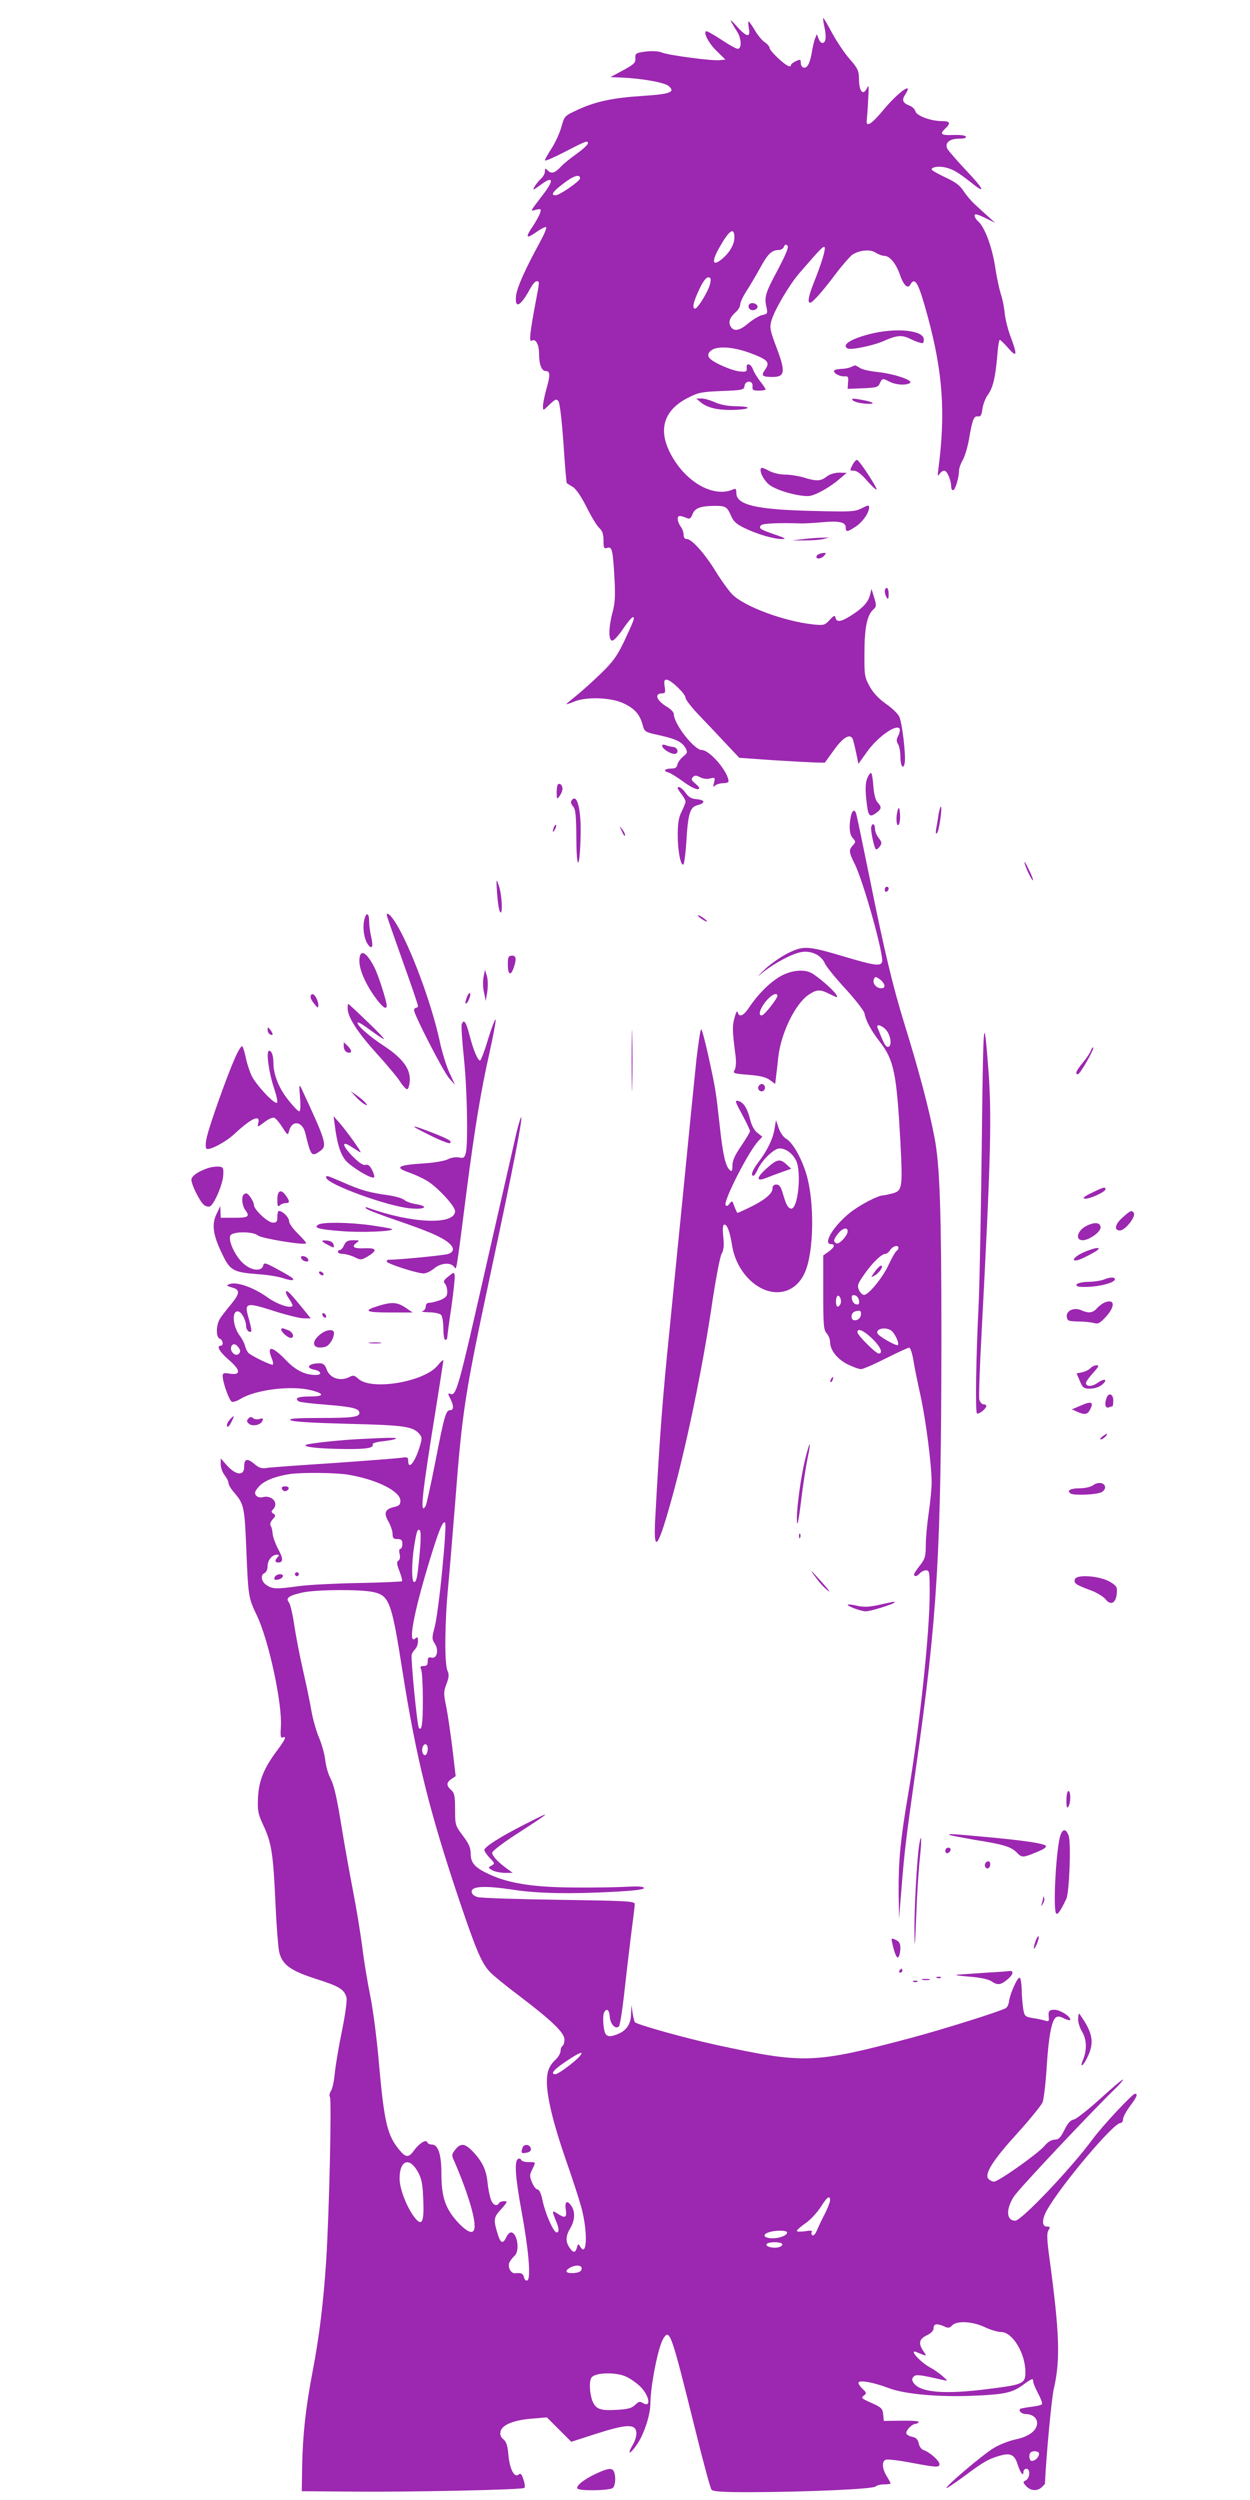<?xml version="1.0" standalone="no"?>
<!DOCTYPE svg PUBLIC "-//W3C//DTD SVG 20010904//EN"
 "http://www.w3.org/TR/2001/REC-SVG-20010904/DTD/svg10.dtd">
<svg version="1.0" xmlns="http://www.w3.org/2000/svg"
 width="640pt" height="1280pt" viewBox="0 0 640 1280"
 preserveAspectRatio="xMidYMid meet">
<g transform="translate(0,1280) scale(0.1,-0.1)"
fill="#9c27b0" stroke="none">
<path d="M3744 12688 c9 -16 22 -38 30 -50 23 -36 24 -88 3 -88 -7 0 -44 20
-81 45 -38 25 -73 45 -78 45 -21 0 8 -59 50 -100 l46 -45 -28 -3 c-38 -5 -271
26 -300 40 -15 6 -46 8 -80 4 -51 -7 -54 -9 -53 -34 2 -23 -6 -31 -63 -62
l-65 -35 55 -2 c110 -5 220 -25 243 -43 37 -31 10 -42 -132 -51 -155 -10 -242
-29 -333 -71 -67 -31 -68 -31 -84 -89 -9 -32 -32 -81 -50 -109 -19 -29 -34
-56 -34 -61 0 -5 43 13 95 40 118 61 125 63 125 47 0 -7 -26 -31 -57 -53 -32
-23 -67 -51 -78 -63 -32 -35 -51 -42 -69 -24 -15 14 -16 14 -16 -4 0 -10 -9
-27 -21 -38 -19 -17 -44 -54 -36 -54 2 0 18 11 37 25 62 46 68 24 12 -49 -72
-95 -69 -88 -38 -80 26 6 28 5 21 -17 -4 -13 -21 -43 -36 -66 -41 -59 -36 -69
16 -32 25 18 48 29 51 26 4 -4 -10 -37 -30 -74 -78 -143 -119 -235 -124 -278
-7 -70 24 -53 73 38 11 20 25 37 32 37 16 0 17 4 -6 -115 -27 -144 -33 -197
-20 -190 21 14 39 -17 39 -67 0 -54 13 -88 35 -88 22 0 23 -21 3 -90 -10 -36
-18 -76 -18 -89 0 -25 0 -25 33 7 29 28 36 31 46 18 7 -9 17 -92 26 -216 7
-111 15 -203 17 -204 2 -1 15 -10 31 -19 17 -11 44 -51 71 -105 24 -48 53 -96
65 -106 15 -14 21 -31 21 -63 0 -39 2 -44 19 -38 25 8 29 -12 37 -155 5 -90 3
-129 -10 -176 -21 -79 -21 -144 -1 -144 8 0 33 27 55 60 22 33 45 60 50 60 12
0 6 -16 -45 -125 -35 -73 -57 -104 -117 -162 -40 -39 -97 -90 -125 -113 -29
-23 -53 -43 -53 -45 0 -2 17 3 38 12 58 26 184 23 250 -6 60 -27 87 -57 102
-111 10 -38 11 -38 88 -55 85 -19 115 -34 133 -67 10 -19 8 -25 -14 -42 -14
-12 -27 -30 -29 -41 -2 -14 -11 -20 -30 -20 -35 0 -45 -12 -16 -20 13 -4 46
-25 75 -46 47 -35 83 -49 83 -33 0 3 -10 14 -22 24 -18 15 -20 21 -11 31 10
10 17 10 37 0 14 -8 35 -11 51 -7 26 7 27 5 21 -21 -6 -23 -5 -26 5 -15 7 6
26 12 41 12 15 0 28 4 28 9 0 48 -96 161 -137 161 -39 0 -143 134 -143 184 0
9 -16 26 -35 37 -55 33 -67 69 -24 69 15 0 17 6 12 35 -4 28 -2 35 10 35 22 0
97 -73 97 -93 0 -9 33 -52 74 -94 41 -43 103 -108 138 -146 l63 -67 170 -12
c94 -6 192 -11 219 -12 l49 -1 47 65 c48 67 84 87 97 54 3 -10 11 -42 17 -71
l11 -54 43 60 c54 77 151 146 168 120 3 -6 0 -22 -7 -36 -10 -19 -10 -28 -1
-43 7 -11 12 -40 12 -64 0 -48 15 -70 22 -33 7 38 -13 209 -28 238 -7 15 -38
45 -69 66 -35 25 -64 55 -82 88 -26 47 -28 57 -27 170 0 129 13 194 44 223 18
16 18 21 6 62 l-14 45 -7 -30 c-10 -38 -36 -67 -95 -105 -53 -34 -77 -38 -82
-13 -3 14 -8 13 -30 -11 -25 -27 -30 -29 -85 -23 -150 16 -356 93 -415 155
-19 20 -57 73 -84 117 -55 90 -122 165 -147 165 -11 0 -17 8 -17 23 0 12 -7
31 -15 41 -8 11 -15 28 -15 39 0 19 10 20 50 3 11 -4 19 2 26 22 12 31 42 42
118 42 51 0 60 -6 79 -51 12 -28 27 -43 70 -63 63 -31 148 -56 192 -56 23 0
14 6 -37 23 -77 26 -86 33 -71 48 9 9 87 13 208 9 17 0 63 2 102 6 89 8 123 1
123 -26 0 -26 8 -25 53 5 36 25 67 70 67 98 0 12 -7 11 -37 -5 -36 -18 -52
-19 -253 -14 -291 7 -390 31 -390 92 0 21 -3 25 -17 18 -103 -45 -250 42 -324
191 -60 121 -27 218 95 279 52 27 71 30 172 34 106 4 113 6 116 26 4 30 44 29
41 -1 -2 -20 2 -23 32 -23 19 0 35 3 35 6 0 3 -13 23 -29 43 -15 20 -31 46
-35 58 -10 30 -36 39 -33 10 2 -19 -2 -22 -32 -19 -45 3 -149 50 -161 72 -7
13 -4 22 9 34 30 27 119 21 211 -15 84 -32 94 -45 65 -85 -19 -28 -11 -34 41
-34 63 0 67 26 20 150 -33 87 -36 102 -27 136 15 55 92 186 145 247 109 126
123 140 128 131 6 -10 -16 -84 -56 -183 -26 -66 -33 -101 -18 -101 12 0 63 57
131 148 34 45 73 89 85 98 38 24 92 29 120 10 14 -9 34 -16 44 -16 27 0 59
-39 78 -92 19 -58 42 -80 55 -55 24 42 42 9 88 -160 79 -291 93 -498 55 -788
-4 -32 -3 -36 6 -22 6 9 17 17 25 17 14 0 35 -49 35 -81 0 -11 4 -19 10 -19
10 0 30 63 30 99 0 13 9 38 19 55 10 17 25 65 32 106 17 100 25 122 46 118 14
-2 19 6 23 40 4 23 16 55 28 71 26 35 38 87 48 199 3 45 9 82 13 82 3 0 23
-19 43 -42 45 -52 48 -37 13 56 -14 36 -28 92 -31 123 -3 32 -12 76 -20 98 -7
22 -21 85 -29 140 -16 102 -53 201 -86 231 -11 9 -19 23 -19 31 0 10 14 6 53
-12 l52 -26 -35 32 c-19 17 -50 45 -68 62 -19 17 -45 48 -58 68 -18 29 -42 47
-94 71 -38 18 -70 36 -70 40 0 14 40 19 77 9 37 -10 64 -27 137 -85 66 -52 49
-19 -37 71 -46 49 -89 99 -96 110 -16 31 10 53 60 53 26 0 38 4 34 11 -4 6
-31 9 -61 8 -64 -3 -75 4 -46 31 32 30 27 40 -16 40 -56 0 -129 27 -135 50 -3
11 -16 24 -30 29 -35 14 -41 28 -23 56 47 72 -34 15 -111 -78 -61 -74 -91 -92
-85 -51 1 10 5 57 7 104 4 61 3 79 -4 63 -21 -47 -43 -24 -43 45 -1 41 -7 53
-47 99 -26 29 -66 89 -90 133 -24 45 -45 80 -46 78 -2 -2 1 -25 7 -51 10 -50
6 -77 -12 -77 -6 0 -15 10 -19 23 l-9 22 -10 -25 c-5 -14 -12 -46 -16 -71 -4
-26 -13 -54 -20 -64 -15 -21 -36 -12 -36 15 0 16 -3 17 -25 7 -14 -7 -25 -15
-25 -19 0 -17 -23 -6 -65 33 -25 23 -45 47 -45 54 0 7 -11 20 -25 29 -13 9
-36 36 -50 61 -15 25 -29 45 -32 45 -3 0 -2 -16 1 -35 10 -50 -12 -46 -64 13
-23 26 -35 35 -26 20z m-774 -801 c0 -14 -105 -87 -126 -87 -26 0 -14 19 39
59 52 41 87 52 87 28z m790 -303 c0 -35 -24 -77 -61 -108 -49 -42 -58 -19 -19
51 53 95 80 114 80 57z m221 -168 c-63 -117 -69 -138 -56 -192 6 -28 4 -32
-22 -37 -15 -3 -47 -22 -70 -41 -46 -40 -77 -46 -93 -16 -12 23 -3 45 29 74
12 11 21 27 21 38 0 10 15 42 34 71 18 28 50 82 70 119 37 68 58 88 94 88 11
0 23 8 26 17 5 12 10 13 18 5 7 -7 -7 -42 -51 -126z m-345 -68 c-7 -35 -63
-128 -77 -128 -17 0 -9 34 21 98 18 39 35 62 46 62 13 0 15 -6 10 -32z"/>
<path d="M3835 11240 c-4 -7 -3 -16 3 -22 14 -14 45 -2 40 15 -6 16 -34 21
-43 7z"/>
<path d="M4451 11089 c-97 -25 -142 -55 -112 -73 16 -10 136 15 190 40 61 27
90 30 129 10 15 -7 37 -17 50 -20 18 -6 22 -4 22 16 0 48 -146 62 -279 27z"/>
<path d="M4355 10920 c-11 -5 -35 -9 -52 -9 -18 -1 -33 -5 -33 -11 0 -13 32
-29 55 -27 17 2 20 -4 17 -31 l-2 -33 77 3 c70 3 79 5 88 26 12 26 14 26 51 7
32 -16 82 -19 103 -6 20 13 -80 47 -164 56 -39 4 -80 13 -92 21 -12 8 -24 14
-25 13 -2 0 -12 -4 -23 -9z"/>
<path d="M3588 10740 c32 -27 86 -40 157 -39 90 1 117 17 30 19 -47 0 -84 7
-114 20 -24 11 -55 20 -70 20 l-26 -1 23 -19z"/>
<path d="M4367 10750 c6 -7 36 -15 65 -17 61 -4 41 10 -32 22 -36 6 -43 5 -33
-5z"/>
<path d="M4365 10420 c-15 -29 -15 -30 7 -30 15 0 38 -17 67 -51 24 -27 46
-48 49 -45 5 6 -83 142 -99 151 -4 3 -15 -8 -24 -25z"/>
<path d="M3898 10404 c-13 -12 8 -57 37 -83 33 -29 140 -61 202 -61 32 0 110
43 163 89 l35 30 -38 1 c-24 0 -49 -8 -64 -20 -31 -24 -52 -25 -117 -5 -27 8
-70 15 -95 15 -27 0 -62 8 -83 19 -19 11 -38 18 -40 15z"/>
<path d="M4115 10040 l-60 -7 65 0 c36 0 79 3 95 7 l30 8 -35 -1 c-19 0 -62
-3 -95 -7z"/>
<path d="M4193 9963 c-7 -2 -13 -9 -13 -14 0 -14 26 -10 40 6 10 12 10 15 -1
14 -8 0 -20 -3 -26 -6z"/>
<path d="M4530 9773 c0 -10 5 -25 10 -33 7 -11 10 -7 10 18 0 17 -4 32 -10 32
-5 0 -10 -8 -10 -17z"/>
<path d="M3390 8982 c0 -15 41 -42 63 -42 26 0 18 35 -8 36 -11 1 -28 5 -37 9
-11 4 -18 3 -18 -3z"/>
<path d="M4454 8839 c-21 -26 -26 -60 -19 -128 9 -89 15 -99 49 -75 30 22 32
31 9 56 -11 12 -19 44 -22 90 -5 55 -9 68 -17 57z"/>
<path d="M2856 8783 c-3 -3 -6 -22 -6 -42 1 -34 2 -35 15 -17 8 11 15 28 15
37 0 20 -14 32 -24 22z"/>
<path d="M3470 8764 c0 -3 9 -17 20 -31 11 -14 20 -31 20 -37 0 -7 -9 -29 -20
-51 -15 -30 -20 -59 -20 -120 0 -82 15 -159 29 -151 4 3 11 54 15 113 8 146
19 181 56 190 43 11 41 27 -2 31 -28 2 -43 11 -58 33 -19 26 -40 38 -40 23z"/>
<path d="M2925 8699 c-4 -5 0 -18 9 -28 13 -14 16 -45 17 -167 1 -177 19 -152
22 31 2 130 -21 209 -48 164z"/>
<path d="M4598 8657 c-12 -30 -10 -93 3 -80 5 5 9 30 7 54 -2 31 -5 39 -10 26z"/>
<path d="M4805 8628 c-3 -24 -9 -56 -12 -73 -3 -20 -2 -27 5 -20 10 10 28 135
19 135 -3 0 -8 -19 -12 -42z"/>
<path d="M4356 8619 c-10 -53 -7 -92 11 -111 15 -17 15 -19 0 -36 -22 -24 -21
-34 7 -91 45 -87 154 -477 142 -507 -8 -22 -41 -17 -186 26 -195 58 -214 59
-293 21 -37 -18 -90 -55 -119 -82 -44 -42 -45 -45 -10 -16 56 45 147 94 193
102 51 10 104 -15 122 -57 8 -18 56 -77 106 -131 50 -55 94 -111 97 -125 8
-41 34 -88 80 -148 71 -91 85 -162 104 -510 12 -235 10 -250 -39 -264 -20 -5
-41 -10 -48 -10 -27 0 -121 -49 -171 -89 -85 -68 -141 -161 -97 -161 23 0 18
-16 -12 -38 l-28 -20 0 -190 c0 -167 2 -192 18 -209 9 -11 17 -30 17 -44 0
-41 36 -87 89 -114 28 -14 59 -25 69 -25 11 0 68 25 127 55 60 30 114 55 120
55 6 0 16 -30 22 -67 6 -38 23 -120 37 -183 27 -125 56 -352 56 -441 0 -31 -7
-100 -15 -155 -8 -54 -15 -129 -15 -165 0 -58 -4 -71 -30 -104 -17 -21 -30
-42 -30 -46 0 -14 16 -10 30 6 7 8 21 15 31 15 18 0 19 -9 19 -117 0 -203 -51
-681 -110 -1028 -40 -235 -50 -342 -49 -502 l2 -138 13 160 c15 187 22 246 74
615 110 774 129 1099 130 2200 0 641 -8 886 -35 1024 -29 152 -79 340 -155
586 -58 187 -103 375 -175 733 -36 177 -68 330 -71 340 -8 26 -21 20 -28 -14z
m172 -863 c2 -10 -3 -16 -16 -16 -25 0 -46 25 -38 46 6 15 9 15 29 1 12 -8 23
-22 25 -31z m11 -232 c24 -31 28 -84 7 -84 -12 0 -21 17 -53 98 -9 23 25 12
46 -14z m-199 -1028 c0 -23 -45 -70 -58 -62 -17 10 -15 19 9 50 22 28 49 35
49 12z m260 -85 c0 -6 -5 -13 -10 -16 -6 -4 -23 -34 -39 -68 -30 -67 -104
-157 -127 -157 -8 0 -20 11 -26 25 -10 22 -7 32 27 80 40 58 88 105 108 105 7
0 18 9 25 20 12 20 42 28 42 11z m-296 -285 c-3 -9 -10 -16 -15 -16 -11 0 -12
43 -2 54 10 10 24 -20 17 -38z m94 16 c3 -19 -1 -23 -15 -20 -10 2 -19 14 -21
26 -3 19 1 23 15 20 10 -2 19 -14 21 -26z m10 -74 c-4 -31 -48 -39 -48 -10 0
20 12 30 38 31 8 1 12 -8 10 -21z m151 -78 c20 -10 47 -67 38 -77 -7 -6 -93
42 -103 58 -14 23 33 37 65 19z m-94 -43 c43 -41 58 -77 34 -77 -15 0 -109 94
-109 109 0 23 31 10 75 -32z"/>
<path d="M4479 6289 c-22 -31 -22 -31 -1 -20 24 13 49 51 33 51 -5 0 -20 -14
-32 -31z"/>
<path d="M2836 8565 c-9 -26 -7 -32 5 -12 6 10 9 21 6 23 -2 3 -7 -2 -11 -11z"/>
<path d="M4460 8558 c1 -29 16 -98 24 -106 4 -3 12 3 20 13 12 17 12 23 -5 44
-10 13 -19 34 -19 47 0 13 -4 24 -10 24 -5 0 -10 -10 -10 -22z"/>
<path d="M3181 8550 c14 -31 19 -36 19 -24 0 6 -7 19 -16 30 -14 18 -14 18 -3
-6z"/>
<path d="M5246 8380 c7 -29 43 -100 43 -85 0 6 -11 33 -25 60 -13 28 -21 39
-18 25z"/>
<path d="M2545 8227 c3 -43 9 -86 15 -95 15 -27 11 86 -6 133 -13 39 -14 39
-9 -38z"/>
<path d="M4530 8244 c0 -8 5 -12 10 -9 6 3 10 10 10 16 0 5 -4 9 -10 9 -5 0
-10 -7 -10 -16z"/>
<path d="M1864 8085 c-8 -42 1 -94 20 -121 21 -28 28 -12 17 37 -6 24 -11 61
-11 82 0 47 -17 48 -26 2z"/>
<path d="M1980 8114 c0 -3 36 -106 80 -230 44 -123 80 -228 80 -234 0 -5 -4
-10 -10 -10 -5 0 -10 -6 -10 -12 0 -24 149 -313 179 -348 l31 -35 -30 65 c-16
36 -39 110 -50 165 -41 188 -147 475 -223 598 -25 41 -47 60 -47 41z"/>
<path d="M3574 8111 c7 -11 46 -35 46 -28 0 3 -12 12 -26 22 -15 9 -23 12 -20
6z"/>
<path d="M1840 7879 c0 -46 34 -122 85 -191 34 -46 55 -60 55 -37 0 22 -42
154 -62 194 -43 85 -78 100 -78 34z"/>
<path d="M2600 7863 c0 -52 14 -63 29 -21 17 47 14 67 -9 65 -17 -1 -20 -8
-20 -44z"/>
<path d="M2476 7799 c-4 -20 -4 -56 2 -80 l9 -44 8 48 c4 28 3 62 -2 80 l-10
32 -7 -36z"/>
<path d="M3995 7801 c-54 -31 -116 -93 -160 -160 -29 -43 -51 -52 -58 -23 -2
10 -9 -1 -16 -28 -12 -42 -12 -65 5 -196 4 -30 2 -59 -4 -71 -11 -19 -7 -20
71 -26 59 -5 89 -12 109 -27 l27 -20 5 43 c3 23 8 66 11 96 14 122 86 270 154
317 43 29 60 30 112 3 39 -19 40 -19 30 -1 -12 22 -94 93 -128 111 -39 20
-104 13 -158 -18z m-15 -100 c0 -14 -63 -94 -77 -99 -24 -7 -13 33 18 71 28
34 59 49 59 28z"/>
<path d="M2391 7696 c-6 -16 -10 -31 -7 -33 7 -8 28 37 23 50 -3 7 -10 -1 -16
-17z"/>
<path d="M1590 7696 c0 -8 9 -24 20 -37 17 -21 19 -22 20 -6 0 23 -18 57 -30
57 -6 0 -10 -6 -10 -14z"/>
<path d="M1780 7637 c0 -44 50 -122 145 -227 53 -58 108 -124 123 -147 15 -24
32 -41 37 -40 6 2 11 20 13 41 5 61 -35 117 -131 180 -82 54 -145 111 -135
121 3 3 32 -15 65 -40 34 -25 64 -45 69 -45 4 0 -34 41 -86 90 -52 50 -95 90
-97 90 -2 0 -3 -10 -3 -23z"/>
<path d="M3234 7370 c0 -140 2 -198 3 -127 2 70 2 184 0 255 -1 70 -3 12 -3
-128z"/>
<path d="M2500 7483 c-18 -62 -38 -113 -42 -113 -12 0 -34 52 -55 133 -17 66
-28 81 -39 53 -3 -8 2 -85 11 -171 17 -162 22 -439 10 -488 -7 -25 -11 -28
-36 -23 -15 3 -40 -1 -57 -10 -17 -8 -68 -17 -114 -20 -143 -9 -162 -20 -82
-48 26 -9 66 -27 89 -41 52 -30 145 -130 145 -156 0 -72 -221 -64 -445 17 -14
5 -17 4 -10 -4 6 -6 75 -33 155 -60 166 -57 225 -83 263 -112 34 -27 34 -48 3
-60 -19 -7 -253 -30 -308 -30 -5 0 -8 -4 -8 -9 0 -11 156 -61 189 -61 13 0 36
11 53 25 34 29 85 33 103 9 13 -18 9 -43 65 396 40 308 73 510 116 699 19 85
33 161 32 170 -2 9 -19 -35 -38 -96z"/>
<path d="M5027 6965 c-4 -346 -11 -722 -16 -835 -14 -282 -18 -557 -9 -566 8
-8 48 23 48 38 0 4 -7 8 -15 8 -8 0 -17 11 -21 24 -3 13 2 160 11 327 49 931
54 1129 34 1383 -22 282 -25 240 -32 -379z"/>
<path d="M1370 7528 c0 -9 5 -20 11 -23 17 -11 20 0 4 21 -13 17 -14 17 -15 2z"/>
<path d="M3566 7378 c-9 -84 -41 -405 -71 -713 -31 -308 -60 -603 -65 -655
-38 -369 -53 -574 -75 -981 -10 -181 10 -165 74 61 80 278 170 711 220 1057
17 111 37 216 45 232 12 22 14 45 9 90 -4 44 -2 61 6 61 15 0 28 -36 40 -111
18 -108 95 -204 185 -229 80 -22 152 15 187 95 47 106 50 364 7 505 -26 85
-71 163 -105 181 -12 7 -28 30 -36 53 l-14 41 -7 -43 c-8 -52 -36 -110 -82
-171 -32 -42 -43 -71 -26 -71 4 0 13 14 21 31 21 48 84 109 112 109 32 0 65
-24 84 -60 31 -61 10 -260 -27 -248 -15 5 -24 22 -40 78 -10 34 -18 45 -33 45
-14 0 -20 -7 -20 -22 -1 -26 -45 -61 -123 -98 -29 -14 -54 -25 -56 -25 -2 0
-9 15 -16 33 -10 30 -12 31 -25 14 -8 -12 -15 -14 -20 -7 -12 20 116 272 167
327 l21 23 -25 20 c-16 12 -30 38 -37 67 -15 60 -34 89 -61 96 -19 5 -17 -2
20 -70 22 -41 40 -79 40 -84 0 -6 -20 -39 -45 -76 -32 -47 -45 -75 -45 -100 0
-29 -3 -33 -13 -24 -22 18 -36 79 -52 227 -20 179 -20 183 -57 352 -17 78 -34
142 -38 142 -4 0 -14 -69 -24 -152z"/>
<path d="M1760 7442 c0 -12 7 -25 15 -29 27 -10 30 6 7 30 l-22 21 0 -22z"/>
<path d="M1203 7383 c-40 -90 -127 -334 -143 -401 -8 -33 -9 -57 -3 -63 12
-12 97 32 143 75 88 82 135 103 122 54 -5 -20 -3 -20 31 6 20 16 43 26 51 23
9 -4 27 -25 42 -49 26 -41 28 -42 34 -19 14 58 68 51 83 -10 29 -120 32 -123
75 -93 39 27 33 47 -96 324 -10 21 -11 12 -6 -47 4 -47 2 -73 -4 -73 -6 0 -31
26 -56 58 -47 58 -76 130 -76 188 0 39 -9 64 -22 64 -17 0 -2 -111 25 -191 13
-39 20 -72 15 -75 -13 -9 -103 87 -128 135 -11 22 -25 64 -31 93 -6 29 -14 57
-19 61 -4 4 -21 -23 -37 -60z"/>
<path d="M5585 7421 c-3 -11 -22 -39 -41 -62 -34 -41 -42 -59 -25 -59 11 0 85
129 78 137 -3 2 -8 -5 -12 -16z"/>
<path d="M3884 7239 c-10 -17 13 -36 27 -22 12 12 4 33 -11 33 -5 0 -12 -5
-16 -11z"/>
<path d="M1820 7186 c14 -15 34 -33 45 -39 18 -9 19 -9 6 7 -8 9 -28 27 -45
38 l-31 22 25 -28z"/>
<path d="M1714 7040 c11 -92 28 -147 55 -181 30 -35 135 -98 146 -87 4 3 -1
20 -10 38 -11 22 -21 29 -33 26 -12 -4 -33 10 -66 43 -57 58 -59 85 -3 47 21
-14 40 -26 43 -26 7 0 -69 106 -107 150 l-31 35 6 -45z"/>
<path d="M2646 7008 c-9 -40 -73 -320 -142 -623 -163 -720 -167 -734 -201
-721 -10 4 -10 -1 2 -24 19 -37 19 -60 0 -60 -22 0 -30 -27 -76 -264 -23 -117
-45 -219 -50 -227 -30 -50 -20 51 52 494 21 133 39 246 39 252 0 5 -14 -7 -30
-27 -69 -84 -340 -129 -406 -67 -18 17 -26 19 -42 10 -49 -26 -104 -8 -120 39
-8 22 -17 30 -36 30 -56 0 -75 -24 -26 -33 35 -7 40 -27 8 -27 -56 0 -103 23
-153 75 -69 72 -101 79 -75 14 7 -16 10 -32 7 -36 -6 -5 -99 39 -124 59 -6 5
-14 21 -18 35 -3 15 -15 37 -25 51 -41 51 -45 141 -6 126 16 -6 36 -47 36 -74
0 -19 17 -36 26 -27 3 3 -2 30 -11 61 -26 89 -20 91 136 41 60 -19 125 -35
144 -35 l36 0 -33 41 c-68 84 -87 104 -93 97 -4 -4 3 -21 15 -38 12 -17 20
-34 17 -37 -13 -13 -79 10 -124 42 -74 54 -164 85 -199 70 -16 -6 -14 -9 14
-17 42 -11 41 -30 -5 -86 -21 -25 -46 -57 -55 -71 -22 -32 -24 -97 -3 -105 17
-6 21 -36 5 -36 -24 0 -6 -32 42 -73 61 -52 62 -80 4 -70 -30 5 -36 3 -36 -12
0 -32 34 -127 47 -132 7 -3 27 4 45 15 79 48 265 70 365 43 67 -18 62 -31 -11
-31 -61 0 -81 -9 -55 -26 6 -3 68 -11 137 -16 135 -11 172 -19 172 -42 0 -21
-33 -26 -204 -26 -120 0 -157 -3 -149 -11 8 -8 106 -14 295 -19 293 -7 333
-13 367 -54 12 -14 12 -24 1 -59 -24 -82 -60 -128 -60 -76 0 18 -4 20 -37 15
-21 -3 -177 -15 -348 -27 -170 -11 -324 -22 -341 -25 -23 -4 -38 0 -62 21 -37
31 -52 26 -52 -16 0 -47 -42 -43 -88 8 l-32 36 0 -30 c0 -17 9 -42 20 -56 11
-14 20 -32 20 -41 0 -8 13 -30 29 -48 50 -59 53 -71 62 -287 10 -248 11 -252
55 -344 61 -129 130 -452 122 -568 -3 -47 -1 -59 9 -55 22 9 15 -8 -27 -65
-69 -92 -94 -154 -99 -241 -3 -70 0 -84 27 -143 42 -89 51 -146 62 -392 5
-117 14 -231 19 -255 15 -67 57 -98 192 -141 116 -37 141 -52 153 -94 4 -13
-6 -87 -23 -170 -17 -82 -33 -179 -37 -218 -3 -38 -12 -80 -20 -91 -7 -12 -9
-25 -5 -30 10 -11 -4 -609 -19 -839 -14 -213 -35 -388 -70 -570 -35 -183 -50
-321 -53 -485 l-2 -125 247 -2 c295 -3 884 9 893 19 4 4 2 23 -5 43 -9 28 -15
34 -25 25 -22 -18 -46 30 -52 102 -4 47 -11 67 -26 79 -14 12 -18 23 -14 41 9
34 70 58 165 65 l72 6 63 -63 62 -62 130 42 c154 49 198 50 203 7 2 -16 -6
-44 -18 -64 -30 -51 -17 -53 19 -2 36 49 71 153 71 213 1 94 40 292 67 334 32
51 41 22 159 -453 42 -171 81 -316 87 -322 7 -10 58 -13 196 -13 295 1 631 16
644 29 6 6 26 11 44 11 18 0 33 2 33 5 0 2 -9 19 -20 37 -24 39 -26 76 -5 84
8 4 66 -3 129 -15 133 -25 146 -25 146 -7 0 17 -51 62 -80 71 -12 4 -23 18
-26 35 -5 21 -13 29 -35 34 -16 3 -29 12 -29 19 0 16 31 47 48 47 6 0 13 4 16
9 3 5 -35 8 -87 7 l-92 -1 -3 33 c-3 30 -9 36 -60 59 -50 22 -55 26 -40 37 16
12 16 15 -7 36 -13 13 -22 27 -19 32 8 13 77 0 154 -29 84 -32 261 -47 440
-39 156 7 192 15 249 56 46 34 51 35 51 16 0 -7 11 -34 25 -60 14 -26 23 -51
20 -55 -2 -5 -28 -11 -56 -14 -28 -4 -54 -8 -56 -11 -10 -9 9 -26 28 -26 34 0
59 -19 59 -46 0 -38 -42 -70 -111 -84 -33 -7 -84 -27 -113 -45 -53 -32 -247
-196 -240 -204 2 -2 43 26 91 61 97 73 129 91 187 106 50 14 71 3 86 -45 14
-44 30 -65 30 -40 0 9 7 17 15 17 21 0 19 -47 -2 -59 -17 -9 -16 -11 1 -30 23
-25 58 -27 80 -5 9 8 16 16 16 17 7 150 34 435 45 484 35 149 30 289 -22 672
-13 96 -14 127 -5 142 10 16 9 19 -8 19 -27 0 -26 38 2 87 75 131 339 443 374
443 8 0 14 9 14 20 0 11 16 40 35 66 35 46 43 64 26 64 -13 0 -166 -164 -214
-229 -108 -148 -367 -421 -399 -421 -46 0 -49 59 -6 125 27 41 397 434 517
550 22 21 41 43 41 48 0 4 -52 -39 -115 -97 -63 -57 -125 -106 -137 -108 -16
-2 -31 -18 -48 -53 -20 -40 -30 -50 -50 -50 -16 0 -36 -12 -54 -34 -38 -42
-234 -181 -257 -181 -9 0 -22 7 -29 15 -21 25 26 98 151 235 63 70 120 140
127 156 6 16 16 97 21 180 10 158 25 236 46 254 10 8 22 7 44 -5 17 -8 31 -11
31 -6 0 18 -53 51 -81 51 -29 0 -33 -7 -29 -44 1 -15 -2 -17 -22 -11 -12 4
-41 10 -63 13 -38 7 -40 9 -47 52 -3 25 -7 68 -7 97 -1 28 -5 54 -10 57 -10 7
-51 -84 -55 -122 -2 -15 -9 -30 -17 -34 -30 -17 -323 -109 -484 -152 -499
-132 -545 -134 -1002 -35 -155 34 -398 102 -412 115 -3 3 -8 23 -12 47 l-6 42
-2 -47 c-1 -55 -27 -90 -80 -107 -27 -9 -38 -8 -48 2 -14 14 -20 97 -9 115 13
22 25 12 28 -24 3 -39 30 -66 47 -49 5 6 17 78 26 160 9 83 25 218 35 300 11
83 20 157 20 166 0 15 -39 17 -387 22 -214 3 -401 9 -418 14 -20 6 -30 16 -30
29 0 27 71 30 209 9 128 -20 297 -23 519 -11 111 6 157 12 154 20 -3 7 -30 9
-88 6 -46 -3 -167 -5 -269 -4 -205 1 -332 20 -434 67 -74 34 -96 58 -96 106 0
30 -9 51 -40 92 -39 52 -40 55 -40 135 0 68 -3 84 -20 99 -26 23 -25 39 2 57
l21 14 -17 145 c-10 79 -24 176 -32 214 -13 63 -13 74 2 113 13 35 14 49 5 68
-16 35 -14 251 4 435 8 85 23 273 35 419 37 482 49 557 185 1195 114 535 163
785 153 785 -2 0 -12 -33 -22 -72z m-1422 -1111 c8 -12 7 -20 -2 -29 -16 -16
-47 13 -38 37 7 19 25 16 40 -8z m562 -648 c146 -25 264 -85 264 -133 0 -19
-7 -26 -29 -31 -49 -11 -58 -30 -33 -74 12 -21 22 -50 22 -65 0 -21 5 -26 25
-26 20 0 25 -5 25 -25 0 -14 -5 -25 -10 -25 -6 0 -8 -11 -4 -26 4 -17 2 -29
-6 -34 -10 -6 -9 -18 5 -54 10 -26 16 -49 13 -52 -3 -2 -102 -7 -219 -9 -118
-2 -257 -9 -309 -16 -118 -16 -134 -15 -165 5 -28 18 -33 53 -10 62 8 4 15 18
15 34 0 32 23 60 48 60 12 0 13 -3 4 -12 -16 -16 -15 -28 2 -28 27 0 27 20 0
69 -14 27 -27 62 -28 78 -1 15 -5 34 -10 41 -5 8 -1 21 10 33 16 17 16 22 4
29 -12 7 -12 12 -2 22 31 31 -4 74 -51 63 -15 -4 -28 -1 -36 8 -9 12 -7 21 14
45 25 30 86 54 160 65 63 9 244 7 301 -4z m478 -489 c-12 -129 -30 -261 -39
-293 -14 -52 -14 -60 1 -82 22 -33 11 -79 -16 -72 -16 4 -20 0 -20 -19 0 -18
-5 -24 -21 -24 -17 0 -19 -4 -13 -17 5 -10 9 -80 9 -155 0 -123 -5 -161 -20
-146 -9 9 -43 361 -37 377 3 9 12 22 19 29 7 7 13 25 13 39 0 21 -2 24 -15 13
-37 -30 -7 132 73 395 48 158 70 212 81 199 5 -5 -2 -114 -15 -244z m-115 90
c-11 -123 -16 -150 -29 -150 -13 0 -13 97 0 180 13 82 18 96 30 84 5 -5 5 -51
-1 -114z m-239 -201 c83 -18 95 -49 150 -401 71 -451 139 -724 294 -1185 83
-246 112 -314 153 -358 15 -17 84 -73 153 -125 165 -125 230 -188 230 -222 0
-15 -4 -30 -10 -33 -5 -3 -10 -15 -10 -26 0 -11 -11 -30 -23 -42 -36 -34 -47
-61 -47 -119 1 -79 34 -214 96 -393 31 -88 67 -198 80 -245 34 -124 30 -262
-5 -203 -10 17 -11 16 -17 -4 -8 -29 -19 -29 -38 -1 -21 30 -20 61 4 100 24
40 26 85 4 116 -21 30 -34 19 -27 -23 6 -40 -4 -44 -42 -19 -29 19 -30 16 -10
-33 18 -42 19 -63 5 -63 -16 0 -58 96 -72 163 -7 35 -17 57 -26 57 -7 0 -20
16 -28 36 -13 31 -13 39 1 66 19 40 20 38 -19 38 -19 0 -36 5 -38 12 -2 6 -10
8 -16 4 -19 -12 -14 -90 18 -266 36 -194 49 -343 31 -355 -8 -4 -14 1 -18 14
-5 21 -13 25 -45 22 -23 -3 -41 34 -29 57 5 10 17 24 25 32 29 23 15 120 -18
120 -7 0 -18 -11 -24 -25 -16 -34 -28 -31 -41 8 -26 83 -25 93 15 136 32 36
34 41 16 41 -12 0 -24 -4 -27 -10 -12 -20 -34 -9 -43 23 -6 17 -13 55 -16 84
-6 63 -27 106 -74 156 -42 44 -63 46 -91 11 -19 -25 -20 -28 -4 -62 61 -141
103 -273 103 -329 0 -46 -30 -40 -85 18 -65 71 -85 130 -85 251 0 98 -17 148
-49 148 -11 0 -21 5 -23 11 -6 18 -42 -5 -68 -41 -27 -38 -42 -38 -74 1 -63
74 -79 142 -106 447 -10 119 -30 273 -44 342 -14 69 -33 181 -41 250 -9 69
-29 193 -45 275 -16 83 -41 220 -55 305 -32 197 -43 246 -66 291 -10 20 -21
60 -24 90 -4 30 -18 80 -31 111 -14 32 -31 92 -39 135 -7 43 -27 139 -44 213
-17 74 -37 179 -45 233 -8 54 -20 105 -27 113 -18 22 1 35 68 50 73 16 296 17
363 3z m280 -803 c0 -14 -5 -28 -10 -31 -13 -8 -24 20 -16 40 9 24 26 17 26
-9z m779 -1573 c-25 -29 -110 -93 -126 -93 -27 0 -7 25 57 67 67 45 92 55 69
26z m-830 -592 c20 -36 25 -62 28 -140 5 -114 -5 -140 -39 -101 -42 50 -83
152 -82 207 0 93 50 111 93 34z m2111 -147 c0 -9 -13 -42 -29 -73 -16 -31 -34
-69 -40 -84 -6 -15 -16 -25 -21 -22 -6 4 -7 11 -4 17 5 8 -6 9 -34 4 -23 -3
-42 -3 -42 2 0 4 20 23 46 40 25 18 59 55 76 82 32 51 48 63 48 34z m-220
-164 c0 -15 -36 -30 -74 -30 -42 0 -56 17 -24 29 31 13 98 13 98 1z m-25 -59
c3 -5 -4 -13 -16 -16 -26 -9 -72 2 -64 15 8 13 72 13 80 1z m-1027 -128 c-2
-13 -14 -19 -41 -21 -39 -3 -49 10 -19 27 29 17 64 14 60 -6z m2064 -298 c29
-14 67 -25 84 -25 58 0 124 -109 124 -205 0 -59 -11 -64 -185 -86 -231 -30
-357 -19 -389 33 -8 13 -7 21 2 30 12 12 31 10 152 -18 25 -5 24 -5 -5 21 -16
14 -43 33 -60 42 -52 27 -116 98 -72 80 56 -23 54 -23 34 6 -26 40 -21 61 18
80 23 11 35 24 35 37 0 23 17 25 54 9 20 -10 28 -9 41 5 25 25 103 21 167 -9z
m-1833 -255 c21 -10 53 -33 70 -50 47 -47 56 -111 12 -83 -15 9 -22 7 -39 -10
-16 -16 -37 -22 -87 -25 -90 -6 -113 2 -131 43 -15 37 -19 102 -6 121 17 28
131 30 181 4z m2111 -393 c0 -17 -20 -37 -37 -37 -13 0 -18 32 -6 43 11 12 43
7 43 -6z"/>
<path d="M1443 5178 c2 -7 10 -13 17 -13 7 0 15 6 18 13 2 7 -5 12 -18 12 -13
0 -20 -5 -17 -12z"/>
<path d="M1510 4740 c0 -5 5 -10 10 -10 6 0 10 5 10 10 0 6 -4 10 -10 10 -5 0
-10 -4 -10 -10z"/>
<path d="M1406 4724 c-4 -11 0 -15 16 -12 12 2 23 9 26 16 6 18 -35 15 -42 -4z"/>
<path d="M2676 1805 c-10 -28 -7 -32 19 -27 17 3 25 10 23 21 -4 22 -34 26
-42 6z"/>
<path d="M2194 6991 c55 -28 104 -47 109 -44 14 9 -4 20 -83 51 -122 48 -132
45 -26 -7z"/>
<path d="M3923 6816 c-52 -47 -52 -68 0 -47 18 7 54 21 80 30 l48 17 -24 22
c-33 31 -49 28 -104 -22z"/>
<path d="M1070 6821 c-54 -17 -90 -42 -90 -62 0 -24 43 -111 64 -128 9 -7 22
-11 30 -8 22 8 67 114 69 160 2 38 0 42 -23 44 -14 1 -36 -2 -50 -6z"/>
<path d="M1670 6771 c0 -33 315 -148 432 -158 77 -7 96 11 26 22 -24 4 -50 14
-59 22 -10 8 -48 19 -85 24 -94 13 -136 25 -227 65 -86 37 -87 38 -87 25z"/>
<path d="M5590 6693 c-38 -18 -49 -28 -37 -30 20 -5 107 34 107 48 0 14 -10
11 -70 -18z"/>
<path d="M1420 6658 c0 -33 3 -39 12 -30 7 7 20 12 30 12 22 0 23 9 2 38 -25
36 -44 28 -44 -20z"/>
<path d="M1247 6683 c-12 -11 -7 -57 8 -77 26 -35 18 -41 -55 -41 l-70 0 -1
30 -1 30 -19 -40 c-26 -53 -19 -107 27 -202 42 -89 57 -97 187 -107 48 -3 106
-13 129 -21 42 -14 61 -12 42 4 -5 4 -39 24 -76 44 -61 33 -66 34 -71 16 -8
-30 -60 -25 -100 11 -44 38 -83 125 -66 146 16 20 117 19 140 -2 16 -14 236
-51 246 -40 3 2 -16 24 -41 49 -26 25 -46 53 -46 65 0 19 -33 52 -52 52 -5 0
-8 -13 -8 -30 0 -25 -4 -30 -23 -30 -26 0 -97 67 -97 91 0 17 -28 59 -39 59
-4 0 -11 -3 -14 -7z"/>
<path d="M5746 6565 c-38 -34 -43 -65 -12 -65 27 0 83 71 71 90 -10 16 -18 12
-59 -25z"/>
<path d="M1630 6530 c-26 -16 -1 -24 113 -33 102 -9 276 -2 264 10 -3 3 -50
11 -104 19 -112 16 -251 18 -273 4z"/>
<path d="M5560 6522 c-45 -24 -56 -72 -17 -72 33 0 92 42 92 65 0 27 -32 30
-75 7z"/>
<path d="M1650 6446 c0 -3 14 -13 31 -21 29 -16 31 -15 27 2 -2 11 -14 19 -31
21 -15 2 -27 1 -27 -2z"/>
<path d="M1762 6425 c-6 -14 -16 -25 -22 -25 -5 0 -10 -4 -10 -10 0 -5 11 -10
25 -10 13 0 40 -7 59 -16 32 -16 36 -16 67 2 52 31 49 45 -10 43 -58 -3 -74 6
-47 27 19 13 17 14 -15 14 -28 0 -38 -5 -47 -25z"/>
<path d="M5548 6388 c-59 -26 -69 -57 -11 -33 21 9 51 25 68 35 25 16 26 20
10 20 -11 -1 -41 -10 -67 -22z"/>
<path d="M1542 6358 c3 -7 13 -15 22 -16 12 -3 17 1 14 10 -3 7 -13 15 -22 16
-12 3 -17 -1 -14 -10z"/>
<path d="M1635 6280 c3 -5 11 -10 16 -10 6 0 7 5 4 10 -3 6 -11 10 -16 10 -6
0 -7 -4 -4 -10z"/>
<path d="M2295 6264 c-23 -18 -27 -26 -17 -36 6 -6 12 -25 12 -41 0 -23 -7
-31 -35 -43 -19 -7 -44 -14 -55 -14 -13 0 -20 -7 -20 -19 0 -11 -8 -22 -17
-24 -10 -3 5 -5 33 -6 27 0 55 -6 62 -13 7 -7 12 -38 12 -70 0 -32 4 -58 10
-58 6 0 10 5 10 12 0 6 9 76 21 155 11 79 19 152 17 163 -3 17 -5 17 -33 -6z"/>
<path d="M5650 6248 c-14 -5 -49 -11 -79 -11 -33 -1 -56 -7 -59 -14 -3 -10 11
-13 50 -12 65 1 140 20 146 37 4 14 -23 15 -58 0z"/>
<path d="M5655 6131 c-11 -5 -29 -18 -39 -30 -22 -24 -43 -26 -81 -9 -36 16
-78 -3 -73 -35 3 -20 9 -22 58 -23 30 0 67 -4 81 -8 22 -6 31 -1 63 34 48 54
43 92 -9 71z"/>
<path d="M1938 6114 c-82 -25 -67 -34 58 -34 l117 0 -37 25 c-42 28 -70 30
-138 9z"/>
<path d="M1650 6071 c0 -5 5 -13 10 -16 6 -3 10 -2 10 4 0 5 -4 13 -10 16 -5
3 -10 2 -10 -4z"/>
<path d="M1440 5992 c0 -12 34 -42 48 -42 23 0 12 31 -14 40 -31 12 -34 12
-34 2z"/>
<path d="M1638 5967 c-50 -41 -35 -78 26 -63 22 5 46 43 46 71 0 23 -41 18
-72 -8z"/>
<path d="M1893 5923 c15 -2 39 -2 55 0 15 2 2 4 -28 4 -30 0 -43 -2 -27 -4z"/>
<path d="M5582 5794 c-8 -8 -26 -17 -42 -20 l-28 -6 17 -39 c14 -35 20 -39 52
-39 21 0 47 8 60 19 34 28 16 37 -21 11 -30 -21 -60 -21 -60 0 0 5 16 28 36
50 30 33 33 40 18 40 -11 -1 -25 -8 -32 -16z"/>
<path d="M4255 5739 c-4 -6 -5 -12 -2 -15 2 -3 7 2 10 11 7 17 1 20 -8 4z"/>
<path d="M5666 5644 c-12 -31 -7 -56 10 -50 9 3 18 6 20 6 2 0 4 14 4 30 0 32
-23 42 -34 14z"/>
<path d="M5537 5605 l-49 -21 27 -12 c37 -17 53 -15 65 9 22 40 9 47 -43 24z"/>
<path d="M1176 5531 c-10 -11 -16 -26 -14 -33 3 -8 12 0 22 20 19 37 17 40 -8
13z"/>
<path d="M1271 5536 c-9 -10 -8 -16 4 -26 18 -15 61 -6 69 16 5 12 1 14 -15 9
-11 -4 -26 -2 -33 4 -10 8 -16 8 -25 -3z"/>
<path d="M5644 5445 c-10 -8 -14 -15 -8 -15 6 0 17 7 24 15 16 19 9 19 -16 0z"/>
<path d="M1860 5433 c-103 -4 -283 -23 -294 -31 -17 -11 76 -20 204 -21 110
-1 146 6 138 25 -1 5 23 12 55 15 32 4 61 9 64 13 6 6 -23 6 -167 -1z"/>
<path d="M4121 5323 c-20 -83 -41 -234 -41 -297 0 -59 9 -17 24 109 9 72 23
161 31 199 21 101 11 92 -14 -11z"/>
<path d="M5596 5195 c-11 -8 -41 -15 -67 -15 -49 0 -70 -12 -47 -27 19 -11
133 -6 158 7 12 6 20 19 18 28 -4 22 -38 26 -62 7z"/>
<path d="M4091 4934 c0 -11 3 -14 6 -6 3 7 2 16 -1 19 -3 4 -6 -2 -5 -13z"/>
<path d="M4168 4735 c31 -42 44 -57 72 -80 14 -11 3 5 -24 35 -66 74 -73 80
-48 45z"/>
<path d="M5504 4715 c-8 -21 2 -28 79 -57 32 -11 67 -33 78 -47 26 -33 53 -19
57 31 3 32 -1 38 -33 58 -50 31 -171 41 -181 15z"/>
<path d="M4500 4583 c-48 -11 -77 -12 -110 -5 -25 6 -47 9 -49 6 -7 -6 67 -34
92 -34 24 0 147 38 147 46 0 5 1 5 -80 -13z"/>
<path d="M5460 3583 c0 -35 3 -44 10 -33 13 20 13 80 0 80 -5 0 -10 -21 -10
-47z"/>
<path d="M2686 3459 c-124 -63 -206 -115 -206 -131 0 -6 12 -25 28 -41 26 -27
26 -29 8 -39 -18 -10 -18 -11 5 -24 13 -7 42 -13 64 -13 l40 0 -30 22 c-47 34
-75 65 -75 81 0 8 54 50 121 93 190 123 194 128 45 52z"/>
<path d="M5430 3405 c-21 -56 -39 -359 -24 -399 6 -16 23 7 54 73 15 34 25
290 11 324 -13 34 -29 35 -41 2z"/>
<path d="M4861 3405 c3 -2 61 -13 129 -25 153 -24 188 -36 218 -67 25 -26 31
-25 111 9 27 11 41 22 35 28 -12 12 -112 27 -309 45 -175 16 -191 17 -184 10z"/>
<path d="M4706 3353 c-11 -68 -26 -335 -24 -453 1 -89 3 -69 9 90 4 113 13
247 19 299 10 93 8 137 -4 64z"/>
<path d="M4840 3324 c0 -9 5 -14 12 -12 18 6 21 28 4 28 -9 0 -16 -7 -16 -16z"/>
<path d="M5045 3260 c-8 -13 4 -32 16 -25 12 8 12 35 0 35 -6 0 -13 -4 -16
-10z"/>
<path d="M5341 3083 c-1 -6 -4 -20 -7 -30 -5 -17 -5 -17 6 0 6 10 9 23 6 30
-3 9 -5 9 -5 0z"/>
<path d="M5301 2859 c-6 -18 -9 -34 -7 -36 2 -2 9 10 16 27 7 17 10 33 8 36
-3 3 -11 -9 -17 -27z"/>
<path d="M4567 2857 c14 -64 26 -89 34 -76 5 8 9 28 9 45 0 23 -6 34 -24 42
-22 10 -23 9 -19 -11z"/>
<path d="M4605 2710 c-3 -5 -1 -10 4 -10 6 0 11 5 11 10 0 6 -2 10 -4 10 -3 0
-8 -4 -11 -10z"/>
<path d="M5050 2700 c-58 -4 -123 -9 -145 -10 -22 -2 1 -6 52 -10 59 -4 100
-13 117 -23 34 -23 49 -21 85 9 30 25 33 46 8 42 -7 -1 -59 -5 -117 -8z"/>
<path d="M4798 2673 c7 -3 16 -2 19 1 4 3 -2 6 -13 5 -11 0 -14 -3 -6 -6z"/>
<path d="M4723 2663 c9 -2 25 -2 35 0 9 3 1 5 -18 5 -19 0 -27 -2 -17 -5z"/>
<path d="M4678 2653 c7 -3 16 -2 19 1 4 3 -2 6 -13 5 -11 0 -14 -3 -6 -6z"/>
<path d="M5520 2460 c0 -16 9 -44 20 -62 24 -39 26 -95 5 -144 -20 -48 3 -31
26 20 27 59 24 102 -11 164 -17 28 -33 52 -35 52 -3 0 -5 -13 -5 -30z"/>
<path d="M3050 134 c-60 -28 -102 -62 -94 -75 8 -14 168 -11 182 3 13 13 16
56 6 82 -9 22 -30 20 -94 -10z"/>
</g>
</svg>

